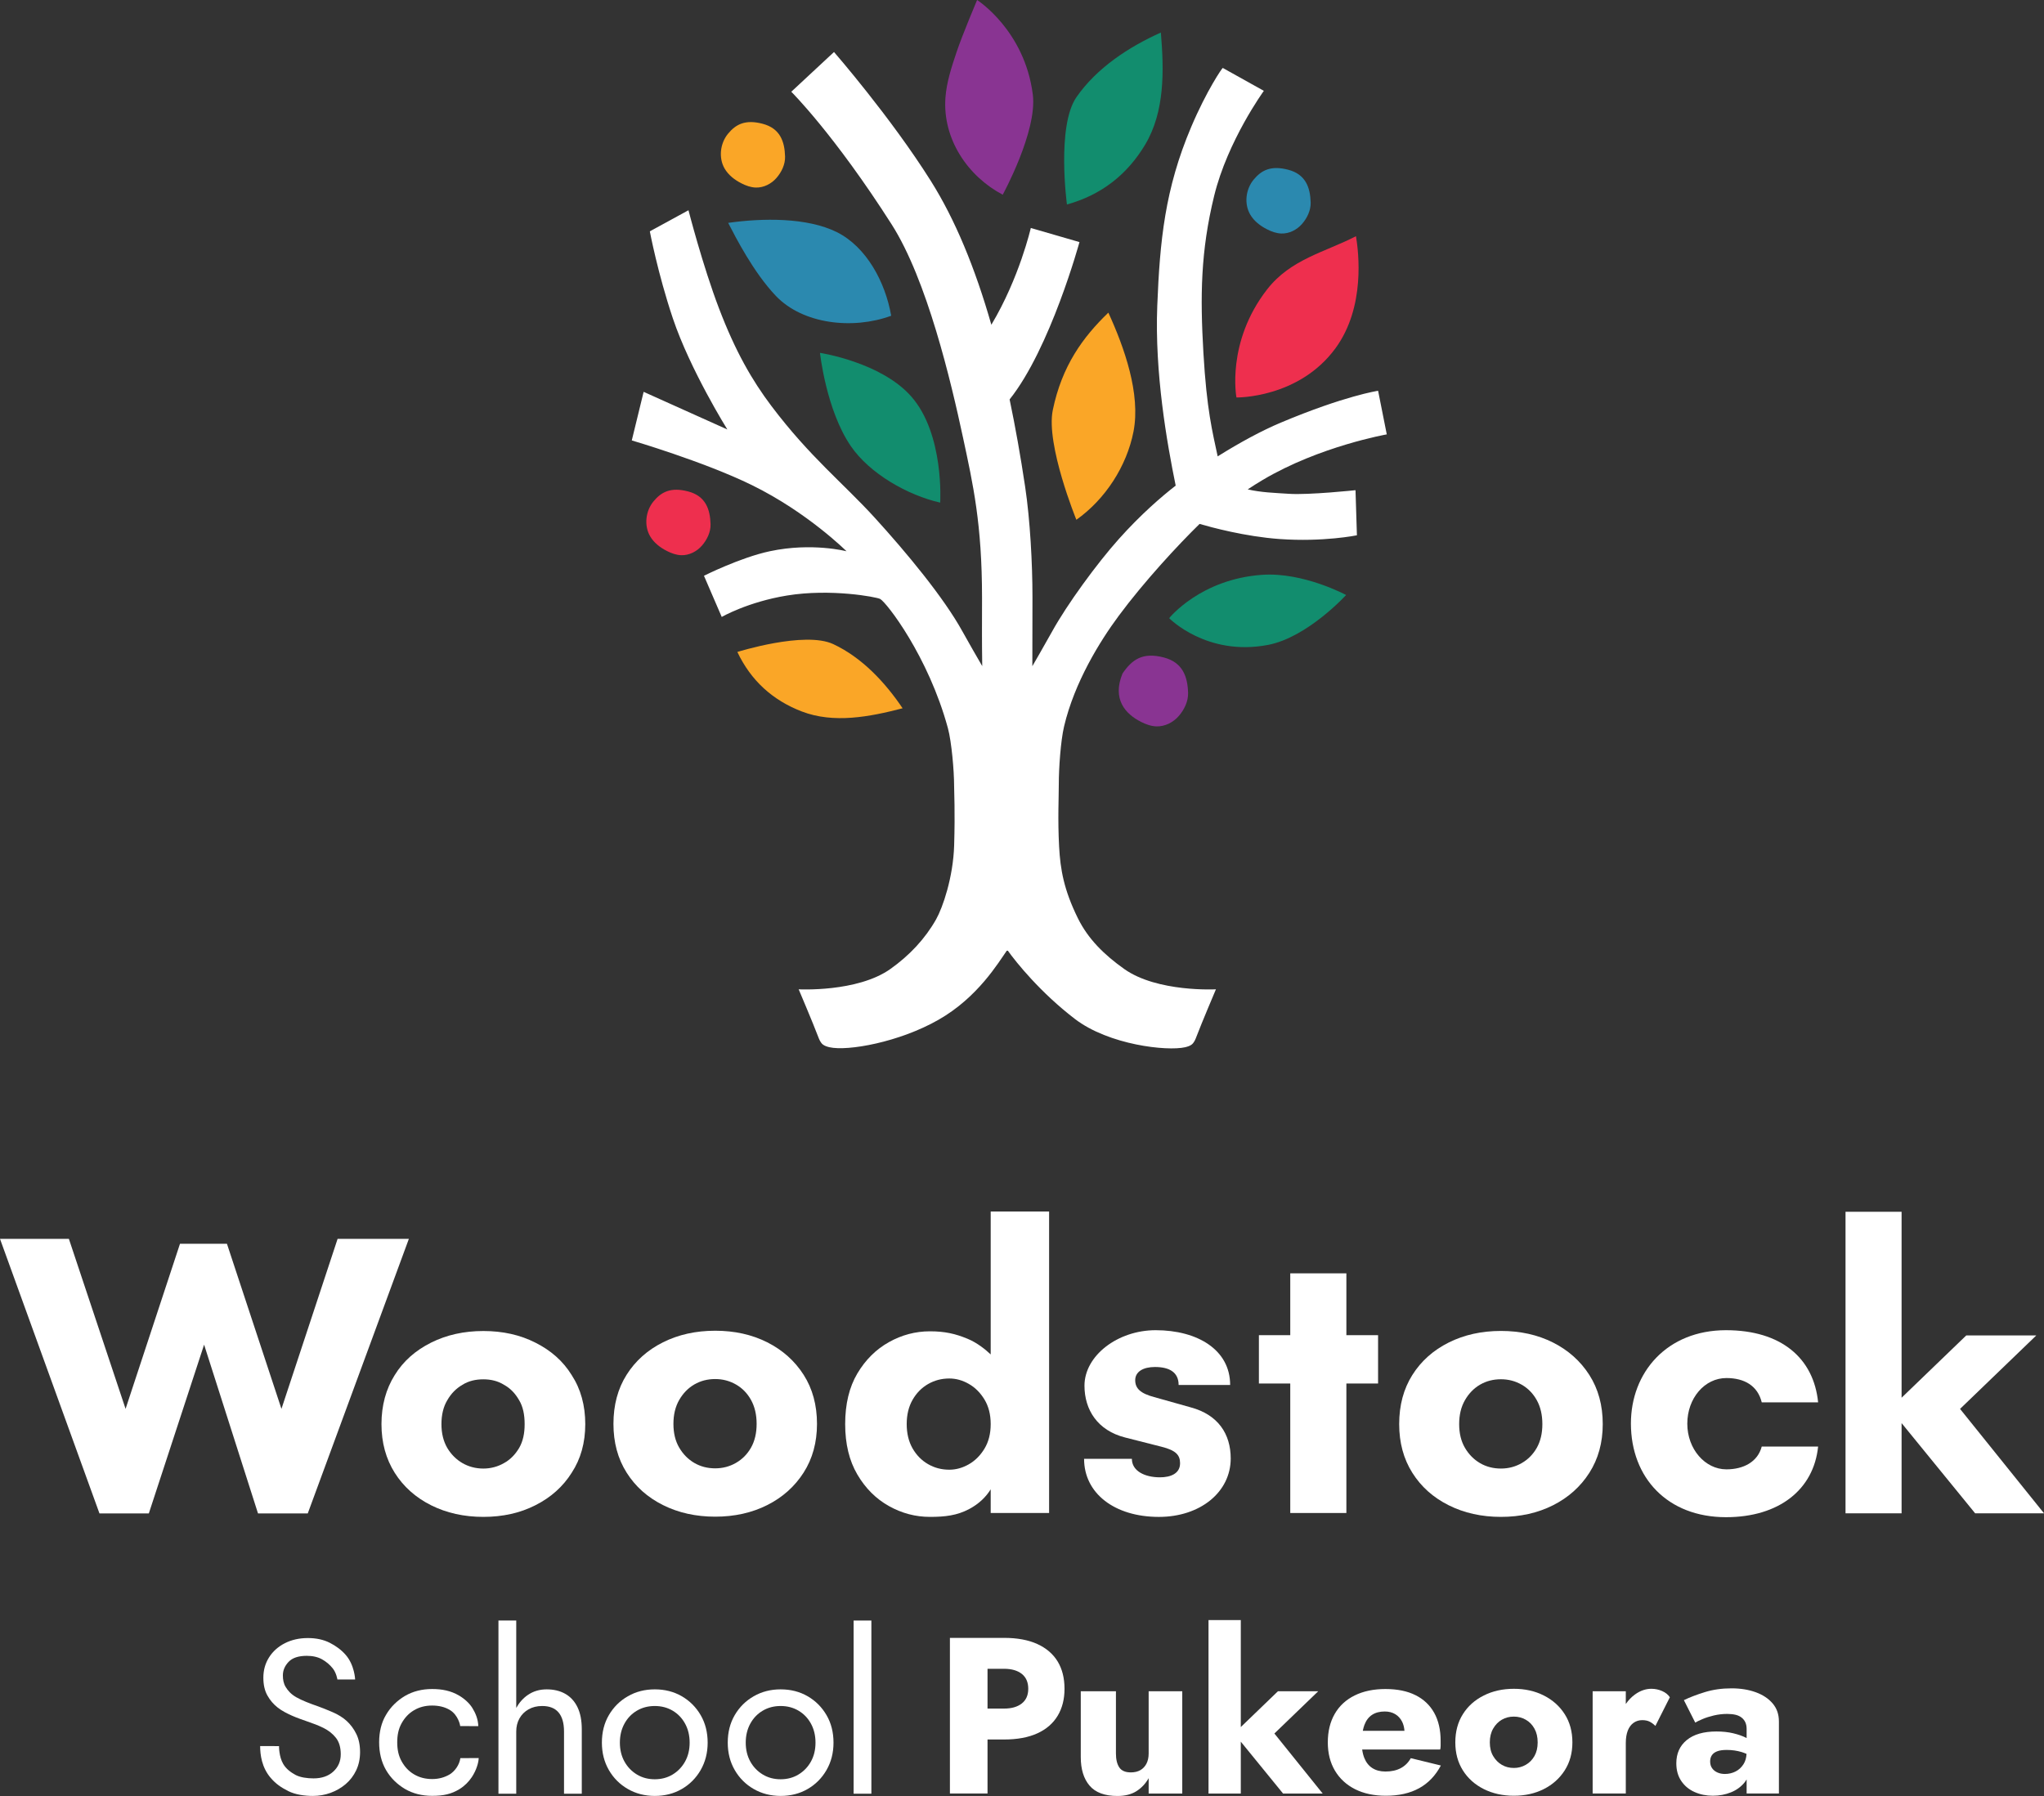 <svg width="165" height="145" viewBox="0 0 165 145" fill="none" xmlns="http://www.w3.org/2000/svg">
<rect x="0" y="0" width="165" height="145" fill="#333333" stroke="none"/>
<path d="M80.944 15.72C80.944 15.72 83.747 10.602 83.373 7.636C82.715 2.44 78.875 0 78.875 0C78.875 0 77.679 2.828 77.219 4.204C76.817 5.404 76.413 6.619 76.32 7.882C76.076 11.226 78.132 14.239 80.944 15.72Z" fill="#893492"/>
<path d="M67.558 18.744C65.15 17.542 61.526 17.602 58.782 17.994C59.372 19.139 60.819 21.983 62.624 23.883C64.806 26.179 68.847 26.631 71.94 25.493C71.467 22.762 69.933 19.929 67.558 18.744Z" fill="#2B89AF"/>
<path d="M102.286 23.366C98.965 27.634 99.811 32.091 99.811 32.091C99.811 32.091 104.853 32.173 107.819 28.099C110.243 24.767 109.664 20.316 109.461 19.069C106.962 20.362 104.193 20.914 102.286 23.366Z" fill="#EE2F4E"/>
<path d="M84.986 33.105C84.409 35.901 86.889 41.965 86.889 41.965C89.217 40.317 90.957 37.639 91.501 34.841C92.091 31.8 90.761 28.058 89.471 25.241C87.414 27.222 85.723 29.538 84.986 33.105Z" fill="#FAA627"/>
<path d="M72.862 57.184C71.442 55.075 69.566 53.077 67.261 52.002C64.956 50.927 59.522 52.637 59.522 52.637C60.609 54.932 62.357 56.534 64.729 57.443C67.307 58.431 70.19 57.879 72.862 57.184Z" fill="#FAA627"/>
<path d="M92.445 11.671C94.031 9.009 93.969 5.715 93.71 2.628C91.104 3.795 88.533 5.49 86.903 7.832C85.272 10.175 86.128 16.509 86.128 16.509C88.877 15.747 90.984 14.12 92.445 11.671Z" fill="#128D6E"/>
<path d="M68.683 36.019C70.2 38.235 73.271 39.988 75.897 40.579C75.897 40.579 76.241 35.055 73.559 32.009C71.114 29.233 66.192 28.489 66.192 28.489C66.192 28.489 66.687 33.102 68.683 36.019Z" fill="#128D6E"/>
<path d="M102.36 52.067C105.551 51.455 108.663 48.038 108.663 48.038C108.663 48.038 105.219 46.179 101.89 46.409C96.899 46.753 94.38 49.909 94.38 49.909C94.38 49.909 97.406 53.015 102.36 52.067Z" fill="#128D6E"/>
<path d="M53.85 44.492C54.208 44.672 54.594 44.813 54.995 44.825C55.626 44.844 56.245 44.53 56.661 44.054C57.076 43.577 57.377 42.955 57.359 42.324C57.326 41.089 56.944 40.044 55.554 39.678C54.164 39.311 53.389 39.706 52.754 40.479C52.117 41.253 51.976 42.422 52.476 43.289C52.785 43.824 53.298 44.214 53.85 44.492Z" fill="#EE2F4E"/>
<path d="M59.865 14.809C60.223 14.99 60.609 15.13 61.01 15.142C61.642 15.162 62.261 14.847 62.676 14.371C63.092 13.895 63.392 13.273 63.374 12.641C63.341 11.406 62.96 10.362 61.569 9.995C60.179 9.628 59.404 10.023 58.769 10.797C58.133 11.57 57.992 12.739 58.492 13.606C58.801 14.141 59.314 14.532 59.865 14.809Z" fill="#FAA627"/>
<path d="M90.615 54.375C89.76 56.449 90.845 57.645 92.115 58.285C92.502 58.48 92.919 58.632 93.352 58.645C94.035 58.666 94.703 58.327 95.152 57.812C95.601 57.297 95.925 56.625 95.907 55.942C95.87 54.609 95.459 53.48 93.957 53.084C92.219 52.625 91.37 53.269 90.615 54.375Z" fill="#893492"/>
<path d="M101.196 14.507C100.56 15.281 100.418 16.45 100.919 17.317C101.227 17.851 101.741 18.242 102.292 18.52C102.65 18.701 103.037 18.841 103.437 18.853C104.069 18.873 104.687 18.558 105.104 18.082C105.519 17.605 105.819 16.983 105.802 16.351C105.768 15.117 105.387 14.073 103.997 13.706C102.607 13.339 101.832 13.733 101.196 14.507Z" fill="#2B89AF"/>
<path d="M95.672 84.549C95.867 84.5 96.057 84.445 96.21 84.323C96.4 84.164 96.498 83.92 96.583 83.693C96.981 82.636 98.155 79.873 98.155 79.873C98.155 79.873 93.432 80.13 90.753 78.234C89.121 77.073 87.835 75.808 87.009 74.131C85.876 71.832 85.593 70.187 85.495 68.339C85.378 66.136 85.471 64.389 85.471 63.258C85.471 62.058 85.618 59.822 85.897 58.646C86.736 55.09 88.769 51.795 90.311 49.716C92.36 46.95 95.095 43.999 96.834 42.299C97.764 42.569 100.505 43.319 103.294 43.519C106.835 43.772 109.536 43.217 109.536 43.217L109.422 39.576C109.422 39.576 105.674 39.974 104.063 39.869C102.866 39.791 101.795 39.76 100.721 39.51C101.118 39.247 101.521 38.992 101.936 38.746C106.525 36.023 111.946 35.07 111.946 35.07L111.246 31.55C111.246 31.55 108.575 31.94 103.384 34.124C101.893 34.75 100.083 35.723 98.296 36.846C97.87 34.838 97.411 33.099 97.144 28.489C96.876 23.881 96.922 20.281 98.01 15.821C99.097 11.362 102.023 7.334 102.023 7.334L98.707 5.485C98.671 5.468 97.415 7.286 96.158 10.25C94.034 15.259 93.628 19.445 93.42 24.677C93.204 30.105 94.198 35.739 94.906 39.206C93.782 40.077 92.095 41.527 90.311 43.524C88.525 45.521 86.121 48.829 84.941 50.966C84.382 51.978 83.335 53.785 83.335 53.785C83.335 53.785 83.345 50.931 83.345 48.21C83.345 45.49 83.153 41.97 82.757 39.322C82.385 36.832 81.966 34.477 81.5 32.248C84.799 28.113 87.139 19.545 87.139 19.545L83.211 18.406C83.211 18.406 82.292 22.431 80.026 26.22C78.707 21.606 77.097 17.716 75.134 14.598C71.879 9.428 67.324 4.199 67.324 4.199L63.876 7.407C63.876 7.407 67.325 10.825 71.972 18.108C74.837 22.598 76.765 30.785 77.746 35.363C78.544 39.089 79.274 42.287 79.274 48.274C79.274 50.818 79.256 51.465 79.29 53.779C78.785 52.904 78.244 51.976 77.685 50.966C76.181 48.239 73.174 44.608 70.609 41.795C68.044 38.983 65.383 36.899 62.281 32.792C60.703 30.701 59.364 28.369 58.041 24.9C56.718 21.431 55.577 16.974 55.577 16.974L52.457 18.677C52.457 18.677 53.094 22.064 54.315 25.701C55.72 29.879 58.714 34.674 58.714 34.674L51.957 31.635L51 35.558C51 35.558 56.816 37.265 60.689 39.162C65.198 41.372 68.335 44.507 68.335 44.507C68.335 44.507 65.563 43.781 62.161 44.501C59.763 45.008 56.827 46.486 56.827 46.486L58.261 49.809C58.261 49.809 60.358 48.6 63.519 48.082C67.057 47.501 70.758 48.199 71.051 48.358C71.57 48.641 74.942 52.988 76.518 58.785C76.819 59.893 77.019 62.265 77.019 63.41C77.019 63.931 77.106 65.456 77.023 68.246C76.946 70.838 76.1 73.278 75.564 74.227C74.683 75.785 73.437 77.123 71.874 78.234C69.194 80.13 64.472 79.873 64.472 79.873C64.472 79.873 65.646 82.636 66.043 83.693C66.13 83.92 66.227 84.164 66.417 84.323C66.569 84.445 66.759 84.5 66.955 84.549C68.417 84.885 72.586 84.15 75.771 82.327C78.956 80.504 80.585 77.725 81.314 76.694C82.042 77.725 84.024 80.163 86.77 82.266C89.516 84.368 94.209 84.885 95.672 84.549Z" fill="white"/>
<path d="M27.252 100.022L22.72 113.746L18.32 100.418H14.529L10.137 113.746L5.561 100.022H0L8.029 122.187H12.014L16.476 108.563L20.827 122.187H24.844L33.005 100.022H27.252Z" fill="white"/>
<path d="M36.105 116.901C35.792 116.354 35.635 115.731 35.635 114.976C35.635 114.222 35.792 113.572 36.105 113.052C36.417 112.505 36.833 112.089 37.328 111.804C37.822 111.492 38.395 111.361 39.019 111.361C39.618 111.361 40.191 111.492 40.685 111.804C41.206 112.089 41.596 112.505 41.909 113.052C42.221 113.572 42.351 114.222 42.351 114.976C42.351 115.731 42.221 116.354 41.909 116.901C41.596 117.422 41.206 117.838 40.685 118.124C40.191 118.41 39.618 118.566 39.019 118.566C38.395 118.566 37.822 118.41 37.328 118.124C36.833 117.838 36.417 117.422 36.105 116.901ZM43.211 121.531C44.46 120.906 45.448 120.022 46.151 118.904C46.88 117.785 47.245 116.485 47.245 114.976C47.245 113.469 46.88 112.142 46.151 111.023C45.448 109.879 44.46 109.021 43.211 108.396C41.987 107.773 40.582 107.461 39.019 107.461C37.459 107.461 36.053 107.773 34.803 108.396C33.554 109.021 32.563 109.879 31.861 111.023C31.159 112.142 30.794 113.469 30.794 114.976C30.794 116.485 31.159 117.785 31.861 118.904C32.563 120.022 33.554 120.906 34.803 121.531C36.053 122.155 37.459 122.467 39.019 122.467C40.582 122.467 41.987 122.155 43.211 121.531Z" fill="white"/>
<path d="M60.625 116.878C60.323 117.41 59.916 117.819 59.404 118.111C58.897 118.402 58.337 118.548 57.735 118.548C57.109 118.548 56.548 118.402 56.047 118.111C55.549 117.819 55.142 117.41 54.83 116.878C54.517 116.347 54.362 115.708 54.362 114.959C54.362 114.21 54.517 113.566 54.83 113.025C55.142 112.483 55.549 112.066 56.047 111.776C56.548 111.485 57.109 111.339 57.735 111.339C58.337 111.339 58.897 111.485 59.404 111.776C59.916 112.066 60.323 112.483 60.625 113.025C60.925 113.566 61.078 114.21 61.078 114.959C61.078 115.708 60.925 116.347 60.625 116.878ZM64.872 118.891C65.59 117.767 65.951 116.456 65.951 114.959C65.951 113.441 65.59 112.118 64.872 110.995C64.153 109.873 63.175 108.998 61.937 108.373C60.696 107.748 59.295 107.438 57.735 107.438C56.174 107.438 54.769 107.748 53.518 108.373C52.27 108.998 51.289 109.873 50.582 110.995C49.872 112.118 49.52 113.441 49.52 114.959C49.52 116.456 49.872 117.767 50.582 118.891C51.289 120.015 52.27 120.889 53.518 121.513C54.769 122.138 56.174 122.45 57.735 122.45C59.295 122.45 60.696 122.138 61.937 121.513C63.175 120.889 64.153 120.015 64.872 118.891Z" fill="white"/>
<path d="M79.472 116.958C79.138 117.509 78.717 117.93 78.206 118.222C77.695 118.513 77.172 118.658 76.63 118.658C76.004 118.658 75.433 118.509 74.912 118.206C74.391 117.905 73.974 117.478 73.661 116.928C73.349 116.376 73.193 115.725 73.193 114.976C73.193 114.227 73.349 113.576 73.661 113.026C73.974 112.474 74.391 112.048 74.912 111.746C75.433 111.445 76.004 111.294 76.63 111.294C77.172 111.294 77.695 111.438 78.206 111.731C78.717 112.021 79.138 112.443 79.472 112.994C79.805 113.545 79.973 114.207 79.973 114.976C79.973 115.746 79.805 116.406 79.472 116.958ZM79.973 109.351C79.564 108.969 78.901 108.415 78.098 108.084C77.122 107.681 76.274 107.485 75.067 107.485C73.9 107.485 72.797 107.777 71.757 108.359C70.715 108.942 69.865 109.785 69.21 110.887C68.555 111.991 68.226 113.353 68.226 114.976C68.226 116.579 68.555 117.935 69.21 119.049C69.865 120.163 70.715 121.011 71.757 121.593C72.797 122.175 73.9 122.467 75.067 122.467C76.274 122.467 77.248 122.359 78.233 121.836C79.054 121.4 79.598 120.841 79.973 120.243V122.155H84.688V97.81H79.973V109.351Z" fill="white"/>
<path d="M104.155 102.804V107.797H101.624V111.699H104.155V122.154H108.685V111.699H111.244V107.797H108.685V102.804H104.155Z" fill="white"/>
<path d="M124.054 116.895C123.751 117.427 123.344 117.836 122.833 118.128C122.325 118.419 121.766 118.565 121.163 118.565C120.538 118.565 119.976 118.419 119.475 118.128C118.977 117.836 118.57 117.427 118.258 116.895C117.945 116.364 117.79 115.725 117.79 114.976C117.79 114.227 117.945 113.581 118.258 113.042C118.57 112.499 118.977 112.083 119.475 111.793C119.976 111.501 120.538 111.356 121.163 111.356C121.766 111.356 122.325 111.501 122.833 111.793C123.344 112.083 123.751 112.499 124.054 113.042C124.354 113.581 124.506 114.227 124.506 114.976C124.506 115.725 124.354 116.364 124.054 116.895ZM128.3 118.908C129.018 117.784 129.38 116.473 129.38 114.976C129.38 113.458 129.018 112.135 128.3 111.012C127.581 109.888 126.603 109.015 125.366 108.39C124.124 107.765 122.724 107.455 121.163 107.455C119.603 107.455 118.197 107.765 116.946 108.39C115.698 109.015 114.717 109.888 114.01 111.012C113.301 112.135 112.948 113.458 112.948 114.976C112.948 116.473 113.301 117.784 114.01 118.908C114.717 120.032 115.698 120.906 116.946 121.53C118.197 122.155 119.603 122.467 121.163 122.467C122.724 122.467 124.124 122.155 125.366 121.53C126.603 120.906 127.581 120.032 128.3 118.908Z" fill="white"/>
<path d="M158.223 113.749L164.377 107.819H158.723L153.504 112.847V97.833H148.978V122.177H153.504V114.896L159.44 122.177H165L158.223 113.749Z" fill="white"/>
<path d="M139.36 111.258C140.823 111.258 141.887 111.883 142.215 113.219H146.766C146.41 109.652 143.786 107.395 139.331 107.395C134.575 107.395 131.648 110.785 131.654 114.943C131.663 119.305 134.6 122.492 139.331 122.492C143.612 122.492 146.41 120.264 146.766 116.787H142.215C141.887 118.035 140.735 118.629 139.36 118.629C137.647 118.629 136.206 117 136.206 114.943C136.206 112.886 137.603 111.258 139.36 111.258Z" fill="white"/>
<path d="M93.638 119.273C92.404 119.273 91.37 118.761 91.37 117.781H87.512C87.512 120.57 89.974 122.469 93.55 122.469C96.891 122.469 99.348 120.464 99.348 117.752C99.348 115.77 98.328 114.219 96.127 113.627L93.173 112.796C92.044 112.498 91.639 112.083 91.639 111.431C91.639 110.748 92.276 110.366 93.232 110.366C94.418 110.366 95.143 110.807 95.143 111.816H99.303C99.303 108.967 96.653 107.395 93.288 107.395C90.224 107.395 87.543 109.451 87.543 111.876C87.543 113.821 88.599 115.496 90.829 116.059L93.753 116.802C94.939 117.098 95.26 117.484 95.26 118.137C95.26 118.968 94.503 119.273 93.638 119.273Z" fill="white"/>
<path d="M82.484 137.531C82.136 137.807 81.657 137.944 81.047 137.944H79.717V134.731H81.047C81.657 134.731 82.136 134.869 82.484 135.143C82.831 135.419 83.005 135.82 83.005 136.346C83.005 136.861 82.831 137.257 82.484 137.531ZM83.732 132.73C83.007 132.4 82.113 132.236 81.047 132.236H76.681V144.801H79.717V140.44H81.047C82.113 140.44 83.007 140.276 83.732 139.946C84.457 139.617 85.004 139.145 85.377 138.528C85.748 137.912 85.932 137.185 85.932 136.346C85.932 135.485 85.748 134.749 85.377 134.138C85.004 133.529 84.457 133.059 83.732 132.73Z" fill="white"/>
<path d="M92.724 141.571C92.724 141.893 92.664 142.169 92.544 142.397C92.424 142.624 92.26 142.798 92.051 142.916C91.841 143.036 91.586 143.096 91.287 143.096C90.844 143.096 90.532 142.962 90.352 142.692C90.173 142.424 90.083 142.049 90.083 141.571V136.544H87.244V141.857C87.244 142.84 87.481 143.609 87.954 144.165C88.427 144.722 89.178 145 90.209 145C90.819 145 91.329 144.87 91.736 144.614C92.143 144.356 92.472 144.006 92.724 143.563V144.802H95.437V136.544H92.724V141.571Z" fill="white"/>
<path d="M106.413 136.545H103.161L100.162 139.436V130.801H97.556V144.803H100.162V140.615L103.574 144.803H106.772L102.874 139.956L106.413 136.545Z" fill="white"/>
<path d="M110.761 138.448C111.036 138.268 111.378 138.179 111.785 138.179C112.108 138.179 112.39 138.251 112.628 138.394C112.869 138.538 113.053 138.742 113.185 139.004C113.292 139.218 113.353 139.464 113.374 139.741H110.01C110.045 139.569 110.087 139.407 110.141 139.264C110.278 138.9 110.485 138.628 110.761 138.448ZM113.069 142.756C112.728 142.936 112.318 143.026 111.839 143.026C111.42 143.026 111.067 142.932 110.779 142.746C110.492 142.562 110.276 142.289 110.132 141.93C110.05 141.727 109.995 141.498 109.96 141.248H116.258C116.281 141.164 116.294 141.06 116.294 140.934V140.548C116.294 139.663 116.12 138.908 115.773 138.286C115.425 137.664 114.922 137.188 114.263 136.86C113.606 136.53 112.797 136.365 111.839 136.365C110.881 136.365 110.051 136.539 109.35 136.886C108.649 137.233 108.114 137.729 107.743 138.376C107.371 139.022 107.186 139.789 107.186 140.674C107.186 141.547 107.377 142.307 107.761 142.954C108.144 143.599 108.686 144.099 109.386 144.452C110.087 144.805 110.917 144.982 111.875 144.982C112.929 144.982 113.824 144.778 114.56 144.372C115.297 143.965 115.88 143.355 116.312 142.54L113.886 141.948C113.684 142.307 113.411 142.576 113.069 142.756Z" fill="white"/>
<path d="M123.866 141.777C123.692 142.083 123.459 142.319 123.165 142.486C122.872 142.654 122.552 142.738 122.205 142.738C121.845 142.738 121.522 142.654 121.234 142.486C120.947 142.319 120.713 142.083 120.534 141.777C120.354 141.473 120.264 141.104 120.264 140.674C120.264 140.242 120.354 139.871 120.534 139.561C120.713 139.249 120.947 139.01 121.234 138.842C121.522 138.674 121.845 138.592 122.205 138.592C122.552 138.592 122.872 138.674 123.165 138.842C123.459 139.01 123.692 139.249 123.866 139.561C124.039 139.871 124.127 140.242 124.127 140.674C124.127 141.104 124.039 141.473 123.866 141.777ZM124.62 136.886C123.908 136.526 123.103 136.347 122.205 136.347C121.306 136.347 120.498 136.526 119.779 136.886C119.06 137.245 118.497 137.747 118.09 138.394C117.683 139.04 117.479 139.799 117.479 140.674C117.479 141.535 117.683 142.289 118.09 142.935C118.497 143.581 119.06 144.084 119.779 144.444C120.498 144.802 121.306 144.982 122.205 144.982C123.103 144.982 123.908 144.802 124.62 144.444C125.333 144.084 125.896 143.581 126.309 142.935C126.723 142.289 126.93 141.535 126.93 140.674C126.93 139.799 126.723 139.04 126.309 138.394C125.896 137.747 125.333 137.245 124.62 136.886Z" fill="white"/>
<path d="M134.169 136.526C133.893 136.406 133.606 136.346 133.307 136.346C132.851 136.346 132.414 136.496 131.995 136.796C131.705 137.002 131.454 137.264 131.241 137.574V136.544H128.565V144.801H131.241V140.726C131.241 140.332 131.295 139.997 131.402 139.721C131.51 139.447 131.666 139.237 131.87 139.093C132.073 138.949 132.306 138.878 132.57 138.878C132.81 138.878 133.011 138.92 133.172 139.003C133.334 139.087 133.486 139.201 133.63 139.345L134.798 137.029C134.654 136.813 134.444 136.646 134.169 136.526Z" fill="white"/>
<path d="M140.744 142.432C140.576 142.695 140.36 142.893 140.097 143.025C139.833 143.157 139.547 143.223 139.236 143.223C139.02 143.223 138.821 143.183 138.643 143.105C138.463 143.027 138.319 142.914 138.212 142.764C138.104 142.614 138.05 142.432 138.05 142.216C138.05 142.014 138.098 141.843 138.194 141.705C138.289 141.567 138.433 141.463 138.625 141.391C138.815 141.319 139.074 141.283 139.398 141.283C139.815 141.283 140.214 141.341 140.592 141.453C140.73 141.495 140.861 141.547 140.988 141.602C140.969 141.924 140.891 142.202 140.744 142.432ZM143.097 137.531C142.762 137.137 142.307 136.834 141.732 136.625C141.157 136.416 140.504 136.31 139.775 136.31C138.996 136.31 138.277 136.412 137.619 136.616C136.96 136.82 136.397 137.035 135.93 137.263L136.846 139.075C136.966 139.003 137.157 138.911 137.421 138.797C137.684 138.683 137.993 138.584 138.346 138.5C138.699 138.418 139.062 138.375 139.432 138.375C139.685 138.375 139.909 138.4 140.107 138.446C140.304 138.494 140.468 138.572 140.6 138.68C140.732 138.788 140.831 138.917 140.897 139.067C140.963 139.217 140.995 139.393 140.995 139.596V140.325C140.977 140.315 140.961 140.306 140.941 140.296C140.654 140.152 140.31 140.033 139.909 139.937C139.508 139.841 139.056 139.793 138.553 139.793C137.523 139.793 136.727 140.024 136.163 140.484C135.6 140.945 135.319 141.571 135.319 142.36C135.319 142.923 135.453 143.401 135.723 143.796C135.992 144.192 136.352 144.488 136.801 144.685C137.25 144.883 137.738 144.981 138.265 144.981C138.791 144.981 139.282 144.889 139.739 144.703C140.194 144.517 140.564 144.242 140.853 143.877C140.905 143.809 140.952 143.737 140.995 143.664V144.801H143.601V138.985C143.601 138.41 143.433 137.926 143.097 137.531Z" fill="white"/>
<path d="M45.627 136.751C45.202 136.511 44.703 136.392 44.129 136.392C43.555 136.392 43.051 136.542 42.614 136.841C42.225 137.106 41.914 137.46 41.673 137.891V130.836H40.237V144.816H41.673V139.797C41.673 139.404 41.758 139.051 41.932 138.741C42.105 138.43 42.35 138.184 42.668 138.005C42.985 137.825 43.351 137.736 43.77 137.736C44.357 137.736 44.796 137.909 45.089 138.256C45.382 138.603 45.53 139.117 45.53 139.797V144.816H46.964V139.619C46.964 138.901 46.848 138.304 46.614 137.825C46.381 137.348 46.052 136.991 45.627 136.751Z" fill="white"/>
<path d="M55.304 142.217C55.059 142.659 54.723 143.008 54.301 143.265C53.874 143.523 53.393 143.651 52.857 143.651C52.318 143.651 51.836 143.523 51.411 143.265C50.988 143.008 50.651 142.659 50.407 142.217C50.162 141.775 50.039 141.267 50.039 140.695C50.039 140.12 50.162 139.609 50.407 139.162C50.651 138.713 50.988 138.364 51.411 138.114C51.836 137.862 52.318 137.736 52.857 137.736C53.393 137.736 53.874 137.862 54.301 138.114C54.723 138.364 55.059 138.713 55.304 139.162C55.549 139.609 55.671 140.12 55.671 140.695C55.671 141.267 55.549 141.775 55.304 142.217ZM55.035 136.948C54.394 136.577 53.669 136.392 52.857 136.392C52.055 136.392 51.331 136.577 50.686 136.948C50.039 137.318 49.528 137.826 49.151 138.471C48.774 139.116 48.587 139.857 48.587 140.695C48.587 141.517 48.774 142.256 49.151 142.908C49.528 143.559 50.039 144.069 50.686 144.439C51.331 144.81 52.055 144.996 52.857 144.996C53.669 144.996 54.394 144.81 55.035 144.439C55.675 144.069 56.183 143.559 56.56 142.908C56.935 142.256 57.125 141.517 57.125 140.695C57.125 139.857 56.935 139.116 56.56 138.471C56.183 137.826 55.675 137.318 55.035 136.948Z" fill="white"/>
<path d="M65.464 142.217C65.219 142.659 64.883 143.008 64.459 143.265C64.034 143.523 63.553 143.651 63.016 143.651C62.477 143.651 61.996 143.523 61.571 143.265C61.147 143.008 60.811 142.659 60.566 142.217C60.322 141.775 60.199 141.267 60.199 140.695C60.199 140.12 60.322 139.609 60.566 139.162C60.811 138.713 61.147 138.364 61.571 138.114C61.996 137.862 62.477 137.736 63.016 137.736C63.553 137.736 64.034 137.862 64.459 138.114C64.883 138.364 65.219 138.713 65.464 139.162C65.709 139.609 65.831 140.12 65.831 140.695C65.831 141.267 65.709 141.775 65.464 142.217ZM65.195 136.948C64.554 136.577 63.829 136.392 63.016 136.392C62.214 136.392 61.491 136.577 60.846 136.948C60.199 137.318 59.688 137.826 59.311 138.471C58.934 139.116 58.747 139.857 58.747 140.695C58.747 141.517 58.934 142.256 59.311 142.908C59.688 143.559 60.199 144.069 60.846 144.439C61.491 144.81 62.214 144.996 63.016 144.996C63.829 144.996 64.554 144.81 65.195 144.439C65.835 144.069 66.343 143.559 66.719 142.908C67.096 142.256 67.284 141.517 67.284 140.695C67.284 139.857 67.096 139.116 66.719 138.471C66.343 137.826 65.835 137.318 65.195 136.948Z" fill="white"/>
<path d="M70.341 130.836H68.907V144.816H70.341V130.836Z" fill="white"/>
<path d="M27.993 138.95C27.68 138.661 27.279 138.418 26.861 138.239C26.483 138.076 26.035 137.891 25.705 137.774C24.985 137.526 24.372 137.286 23.922 137.031C23.495 136.79 23.241 136.496 23.065 136.207C22.887 135.917 22.835 135.602 22.835 135.26C22.835 134.859 22.989 134.496 23.296 134.172C23.604 133.847 24.093 133.685 24.767 133.685C25.249 133.685 25.661 133.78 25.998 133.968C26.334 134.156 26.62 134.399 26.858 134.694C27.161 135.072 27.236 135.597 27.236 135.597L28.667 135.594C28.667 135.594 28.628 134.431 27.902 133.605C27.552 133.205 27.119 132.885 26.618 132.631C26.115 132.378 25.528 132.25 24.854 132.25C24.158 132.25 23.539 132.39 22.995 132.667C22.451 132.944 22.026 133.324 21.719 133.809C21.412 134.293 21.259 134.841 21.259 135.454C21.259 136.021 21.367 136.499 21.587 136.889C21.804 137.278 22.085 137.605 22.428 137.871C22.77 138.136 23.177 138.34 23.556 138.51C23.934 138.682 24.515 138.882 24.822 138.989C25.294 139.154 25.679 139.292 26.099 139.5C26.517 139.706 26.858 139.975 27.117 140.305C27.376 140.636 27.507 141.077 27.507 141.632C27.507 142.199 27.305 142.665 26.905 143.031C26.503 143.397 25.971 143.58 25.311 143.58C24.815 143.58 24.236 143.506 23.845 143.294C23.456 143.081 23.097 142.811 22.865 142.42C22.508 141.813 22.524 140.975 22.524 140.975L21 140.97C21.001 141.68 21.131 142.694 21.844 143.531C22.262 144.022 22.695 144.314 23.269 144.605C23.841 144.894 24.584 144.996 25.258 144.996C25.753 144.996 26.229 144.913 26.683 144.748C27.136 144.582 27.546 144.347 27.906 144.04C28.266 143.733 28.548 143.361 28.756 142.924C28.962 142.488 29.066 141.998 29.066 141.456C29.066 140.889 28.964 140.402 28.764 139.995C28.565 139.587 28.307 139.24 27.993 138.95Z" fill="white"/>
<path d="M36.305 143.256C35.876 143.508 35.414 143.633 34.885 143.633C34.331 143.633 33.852 143.507 33.425 143.255C32.996 143.004 32.67 142.652 32.419 142.199C32.167 141.746 32.066 141.244 32.066 140.665C32.066 140.087 32.167 139.585 32.419 139.131C32.67 138.679 32.996 138.328 33.425 138.076C33.852 137.824 34.331 137.699 34.885 137.699C35.414 137.699 35.924 137.811 36.344 138.076C36.984 138.48 37.15 139.282 37.15 139.358L38.61 139.36C38.594 138.785 38.372 138.281 38.127 137.889C37.882 137.497 37.477 137.137 37.046 136.886C36.395 136.506 35.689 136.365 34.885 136.365C34.079 136.365 33.35 136.542 32.695 136.92C32.066 137.296 31.538 137.799 31.16 138.452C30.783 139.081 30.606 139.835 30.606 140.665C30.606 141.495 30.783 142.25 31.16 142.904C31.538 143.557 32.066 144.06 32.695 144.436C33.35 144.814 34.079 144.989 34.885 144.989C35.804 144.989 36.432 144.845 37.078 144.454C37.495 144.2 37.839 143.853 38.09 143.474C38.465 142.908 38.641 142.273 38.641 141.937L37.163 141.946C37.079 142.513 36.707 143.005 36.305 143.256Z" fill="white"/>
</svg>
